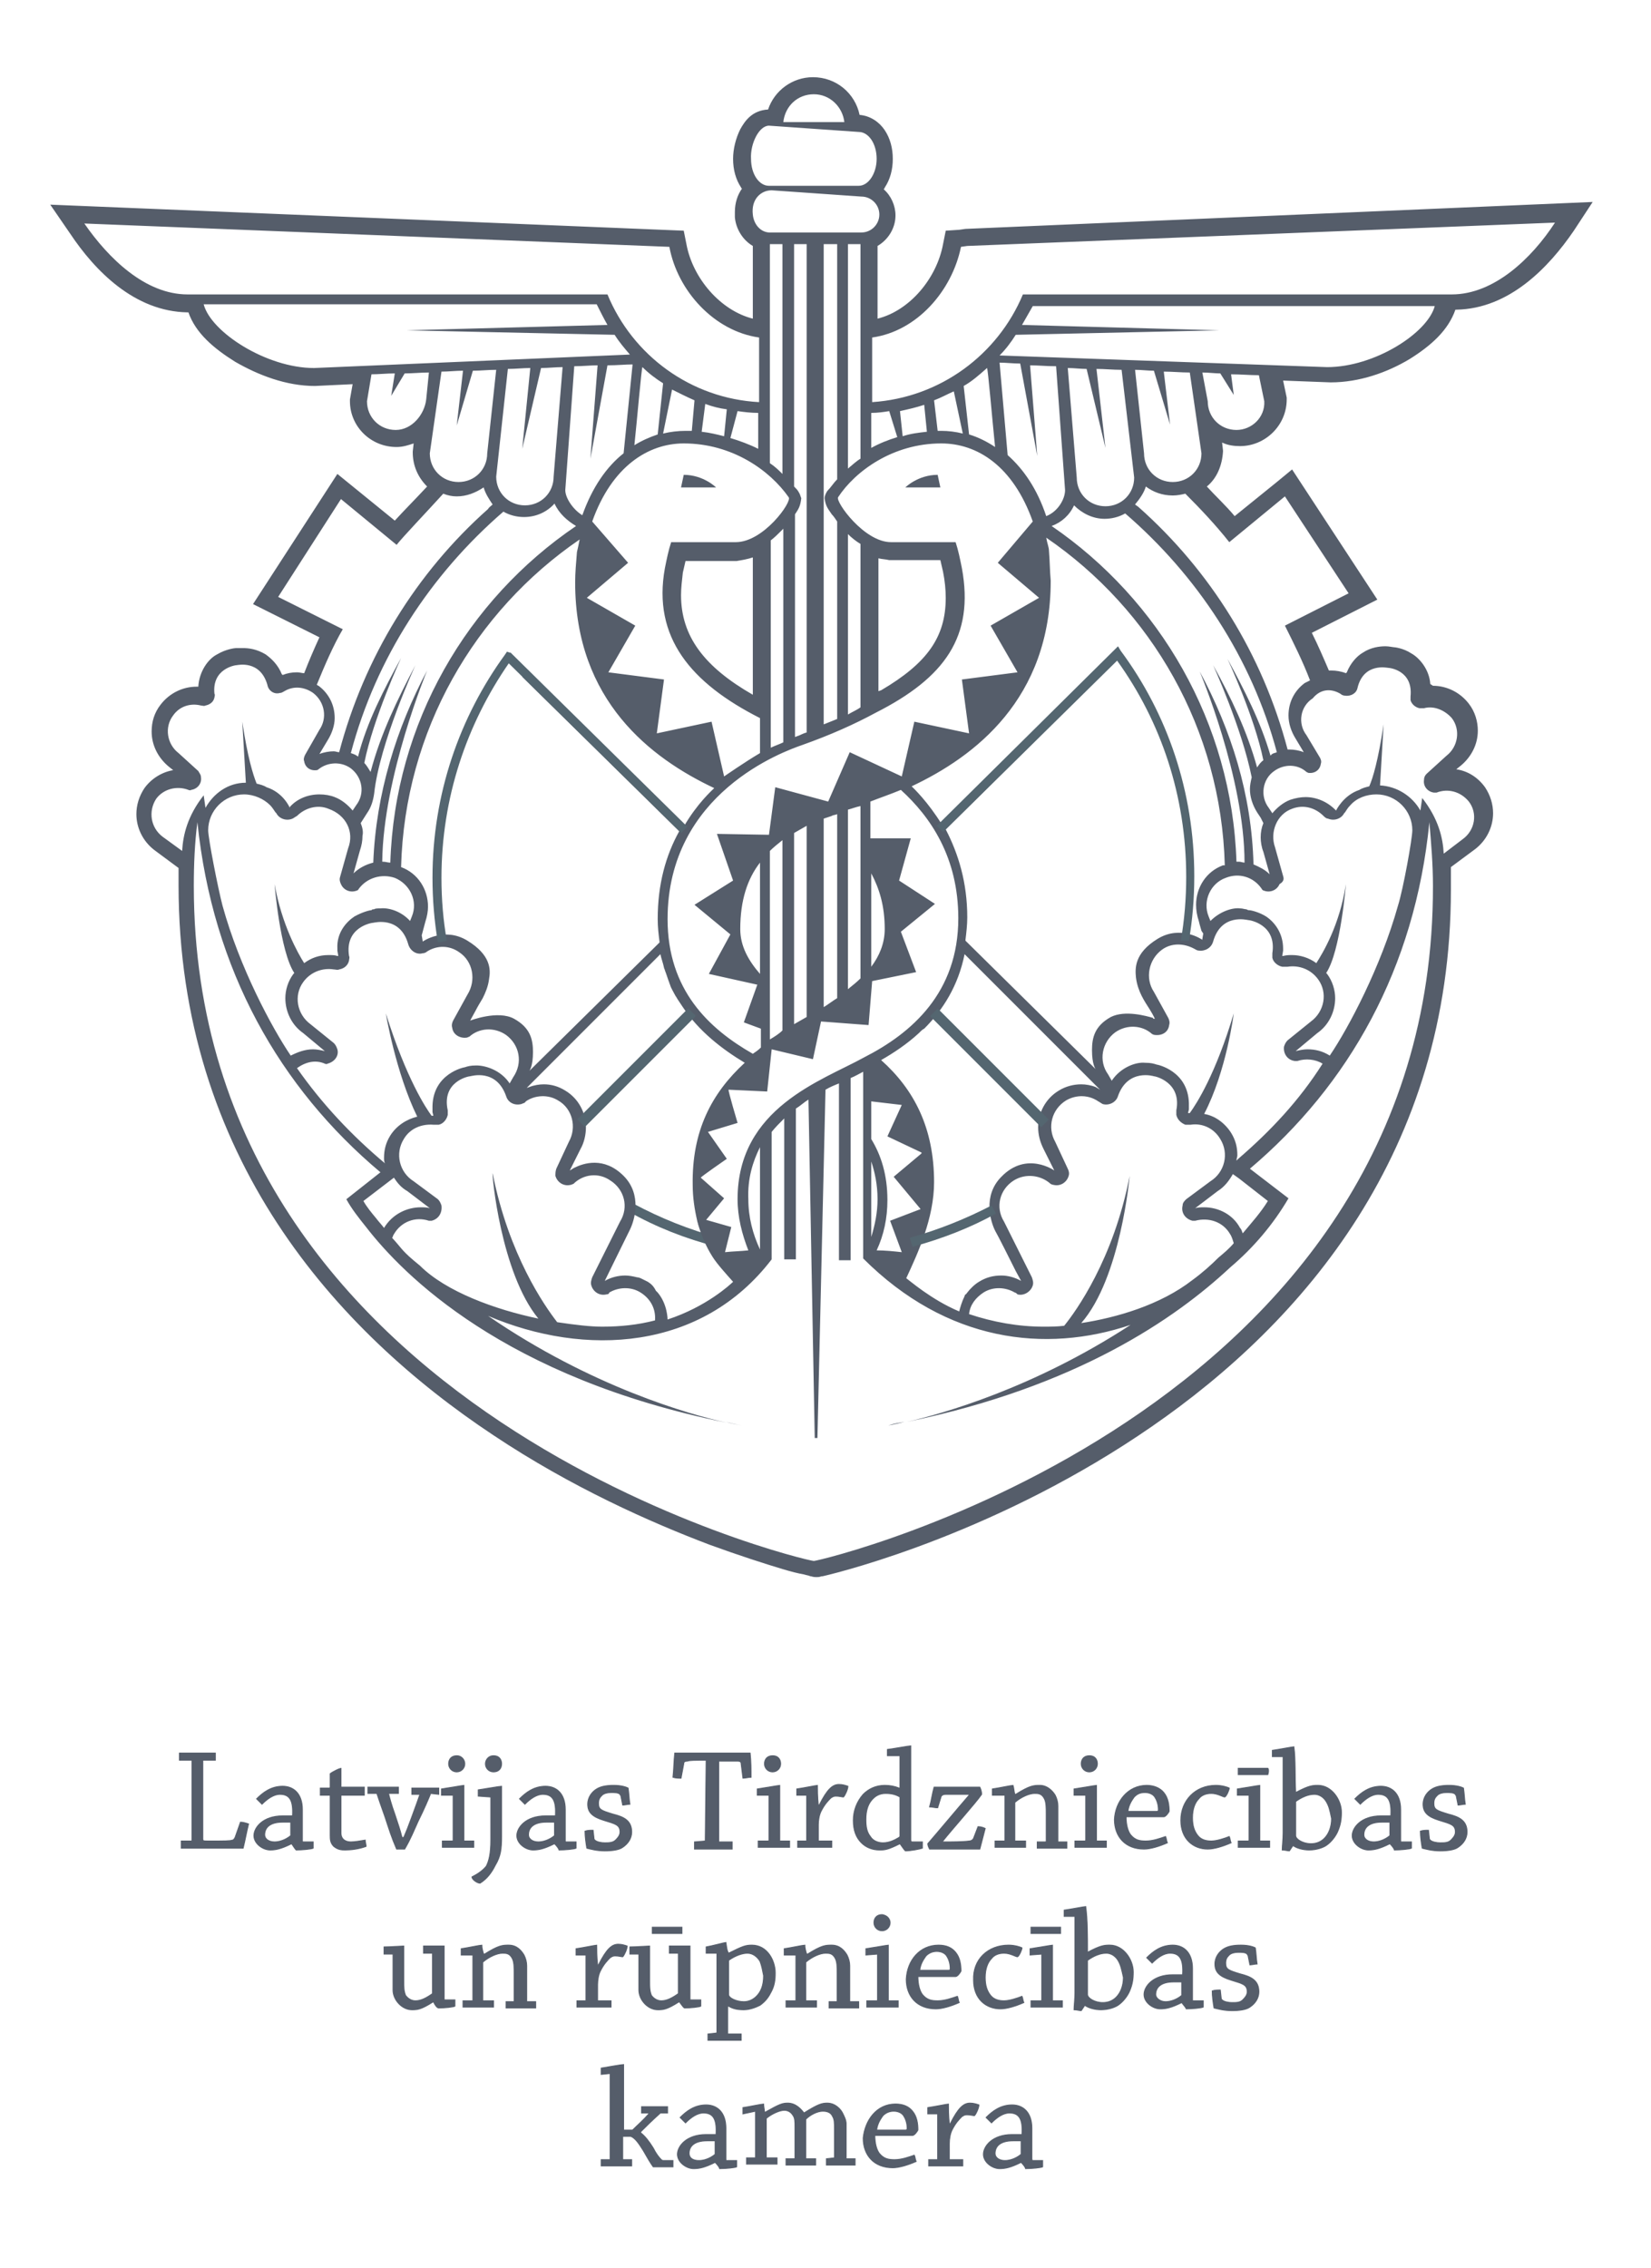 <?xml version="1.0" encoding="utf-8"?>
<!-- Generator: Adobe Illustrator 21.1.0, SVG Export Plug-In . SVG Version: 6.00 Build 0)  -->
<svg version="1.1" id="Layer_1" xmlns="http://www.w3.org/2000/svg" xmlns:xlink="http://www.w3.org/1999/xlink" x="0px" y="0px"
	 width="184px" height="252.7px" viewBox="0 0 184 252.7" style="enable-background:new 0 0 184 252.7;" xml:space="preserve">
<style type="text/css">
	.st0{fill:#555D6A;}
	.st1{fill:#546670;}
	.st2{fill:#555D6A;stroke:#555D6A;stroke-width:0.1;}
</style>
<g>
	<path class="st0" d="M76.2,52.9l-0.3,1.4h3.9C79.8,54.3,78.4,52.9,76.2,52.9"/>
	<path class="st0" d="M104.5,52.9c-2.2,0-3.6,1.4-3.6,1.4h3.9L104.5,52.9z"/>
	<path class="st1" d="M70.1,135l0.5-0.9c3,1.6,6.2,2.9,9.6,3.8l-0.3,1C76.4,138,73.1,136.7,70.1,135"/>
	<path class="st0" d="M107.6,25.5L107.6,25.5l-0.7,0.1l-1.5,0.1l-0.3,1.5c-0.7,3.8-3.7,7.4-7.3,8.3v-8.1c1.2-0.7,2-2,2-3.4
		c0-1.1-0.5-2.2-1.3-2.9c0-0.1,0.1-0.1,0.1-0.2c0.6-0.9,0.9-2,0.9-3.2c0-1.2-0.3-2.3-0.9-3.2c-0.6-0.9-1.6-1.6-2.8-1.7
		c-0.5-2.4-2.6-4.2-5.2-4.2c-2.3,0-4.3,1.5-5,3.6c-1.8,0.1-2.6,1.3-3.1,2.2c-0.5,1-0.8,2.2-0.8,3.3c0,1.2,0.3,2.3,0.9,3.2
		c0,0,0,0.1,0.1,0.1c-0.5,0.7-0.8,1.6-0.8,2.6c0,0.2,0,0.4,0,0.6c0.1,1.2,0.8,2.5,2,3.2v8.1c-3.6-0.9-6.7-4.5-7.4-8.3l-0.3-1.5
		L5.6,22.8L7.8,26c2.8,4.2,7.2,8.7,13.1,8.8h0.1c0.8,2.3,2.8,4,5.2,5.5c2.6,1.5,5.7,2.7,8.9,2.7h0l4.2-0.2L39,44.5v0.2
		c0,2.8,2.3,5.1,5.2,5.1c0.7,0,1.3-0.2,1.9-0.4l-0.1,0.9v0.1c0,1.5,0.6,2.8,1.6,3.8C46.3,55.6,45,56.9,44,58l-6.4-5.2l-9.4,14.5
		l7.4,3.7c-0.6,1.3-1.2,2.7-1.7,4c-0.2,0-0.5-0.1-0.8-0.1c-0.6,0-1.1,0.1-1.6,0.3l0,0l-0.1-0.1c-0.4-1-1.1-1.7-1.8-2.2
		c-1-0.6-1.9-0.7-2.5-0.7c-0.3,0-0.5,0-0.6,0c-0.1,0-0.2,0-0.2,0v0c-0.1,0-1.1,0.1-2.1,0.7c-1,0.5-2,1.9-2.1,3.6l0,0
		c-0.1,0-0.2,0-0.2,0c-1.5,0-3,0.7-4,2c-0.7,0.9-1,1.9-1,3c0,1.5,0.7,2.9,1.9,3.9l0.5,0.4c-1.2,0.2-2.4,0.9-3.2,2
		c-0.6,0.9-0.9,1.9-0.9,2.9c0,1.5,0.7,3,2,4l2.7,2c0,0.6,0,1.3,0,1.9c0,30.3,17.6,49.7,35.1,61.3c8.7,5.8,17.5,9.7,24.1,12.2
		c3.3,1.2,6.1,2.1,8.1,2.7c1,0.3,1.8,0.5,2.4,0.6c0.3,0.1,0.5,0.1,0.7,0.2c0.2,0,0.2,0.1,0.7,0.1c0.5,0,0.4-0.1,0.7-0.1
		c2.6-0.6,19.8-5,36.7-16.7c16.8-11.6,33.3-30.6,33.3-59.8c0-0.2,0-0.4,0-0.6c0-0.6,0-1.3,0-1.9l2.7-2c1.3-1,2-2.5,2-4
		c0-1-0.3-2-0.9-2.9c-0.8-1.1-1.9-1.8-3.2-2l0.5-0.4c1.2-1,1.9-2.4,1.9-3.9c0-1-0.3-2.1-1-3c-1-1.3-2.5-2-4-2c0,0,0,0,0,0v0
		l-0.3-0.2c-0.1-1.6-1.2-2.9-2.1-3.4c-0.9-0.6-1.9-0.7-2-0.7h0c0,0,0,0,0,0l0,0c-0.1,0-0.5-0.1-0.9-0.1c-0.6,0-1.6,0.1-2.5,0.7
		c-0.7,0.4-1.4,1.2-1.8,2.2l-0.1,0.1l0,0c-0.5-0.2-1.1-0.3-1.6-0.3c-0.1,0-0.2,0-0.3,0c-0.6-1.4-1.2-2.8-1.9-4.2l7.3-3.7l-9.5-14.5
		l-1.7,1.4l-4.7,3.8c-1-1.2-2.1-2.2-3.1-3.3c1.1-0.9,1.7-2.3,1.8-3.9v-0.1l-0.1-0.9c0.6,0.3,1.3,0.4,2,0.4c2.8,0,5.2-2.3,5.2-5.2
		v-0.2l-0.4-1.9l5.3,0.2c3.2,0,6.3-1.1,8.8-2.6c2.4-1.5,4.3-3.2,5.1-5.5h0.1c5.9-0.1,10.3-4.7,13.1-8.8l2.1-3.2L107.6,25.5z
		 M90.7,10.5c1.8,0,3.2,1.4,3.4,3.1h-6.8C87.5,11.8,88.9,10.5,90.7,10.5 M85.7,14l10,0.7c1.1,0,2,1.3,2,3c0,1.6-0.9,3-2,3h-10
		c-1.1,0-2-1.3-2-3C83.6,16,84.6,14,85.7,14 M83.9,23.9c-0.2-1.7,0.9-2.7,2.1-2.7l10,0.7c1.1,0,2,0.9,2,2c0,1.1-0.9,2-2,2h-10
		C84.8,26,84,25,83.9,23.9 M104.9,49.4c4,0,8,2.5,10.2,8.7l-3.9,4.6l4.6,3.9l-5.4,3.1l3,5.2l-6.2,0.8l0.8,6l-6.1-1.3l-1.4,6.1
		l-5.8-2.7l-2.4,5.5l-5.9-1.6L85.7,93l-5.8-0.1l1.8,5.2l-4.3,2.7l4,3.3l-2.4,4.4l5.4,1.2l-1.5,4.2l1.9,0.7v2.1
		c-0.3,0.3-0.6,0.5-0.9,0.7c-4.9-2.8-9.5-7.1-9.5-15c0-14.1,13-18.7,15-19.4c3.1-1.1,5.8-2.3,8.2-3.6l0,0c7.7-3.9,11-8.5,9.6-16.1
		c-0.2-1-0.4-2-0.7-2.9c-1.2,0-6,0-7.2,0c-3,0-6.2-4.5-5.9-5C95.3,52.5,99.5,49.4,104.9,49.4 M100.3,45.8c0.9-0.2,1.8-0.4,2.7-0.7
		l0.3,3c-0.9,0.1-1.8,0.2-2.7,0.5L100.3,45.8z M104.1,44.6c0.8-0.3,1.5-0.7,2.2-1l1,4.7c-0.8-0.2-1.6-0.3-2.4-0.3
		c-0.1,0-0.3,0-0.4,0L104.1,44.6z M107.4,43c0.9-0.5,1.7-1.2,2.6-2c0.1,0,0.6,5.9,0.9,8.8c-0.9-0.6-1.9-1.1-2.9-1.4L107.4,43z
		 M114.8,40.7c0.9,0,1.8,0.1,2.9,0.1l1,13.8c0,1-0.8,2.4-2.1,2.9c-1-3-2.5-5.2-4.3-6.8l-0.9-10.3c0.7,0,1.5,0.1,2.3,0.1l1.9,10.3
		L114.8,40.7z M122.2,41.1c0.9,0,1.8,0.1,2.8,0.1l1.4,12c0,1.8-1.4,3.2-3.2,3.2c-1.8,0-3.2-1.4-3.2-3.2l-1-12.2
		c0.7,0,1.4,0.1,2.1,0.1l2.1,8.8L122.2,41.1z M119.7,56.3c0.9,0.9,2.1,1.5,3.4,1.5c0.8,0,1.6-0.2,2.3-0.6c8,6.9,14.1,16.1,16.9,26.6
		c-0.2,0.1-0.4,0.1-0.5,0.2c0,0-0.1,0-0.1,0.1c0,0-0.1,0-0.1,0.1c-1.1-3.8-2.9-7.3-4.8-10.8c0,0,3,6.4,4,11.3
		c-0.3,0.2-0.5,0.5-0.7,0.8c-1.1-4-2.9-7.8-4.9-11.4c0,0,3.2,7,4.3,12.5c-0.1,0.4-0.2,0.9-0.2,1.3c0,0.9,0.3,1.8,0.8,2.6l0.4,0.6
		l0.3,0.6c-0.2,0.5-0.3,1-0.3,1.6c0,0.5,0.1,1.1,0.3,1.6l0.7,2.5c-0.5-0.5-1.1-0.8-1.8-1.1c-0.2-7.8-2.5-15-6-21.5
		c0,0,5,11.8,5,21.3c-0.2,0-0.4-0.1-0.6-0.1c-0.1,0-0.2,0-0.3,0c-0.5-15.5-8.6-29.2-20.6-37.4C118.3,58.2,119.2,57.4,119.7,56.3
		 M143,97.6l-0.9-3.2c-0.6-1.7,0.2-3.7,1.9-4.3c1.3-0.5,2.6-0.1,3.5,0.8c0.1,0.1,0.3,0.3,0.5,0.3c0.7,0.3,1.5,0,1.8-0.6
		c0,0,0.1-0.1,0.1-0.1c0.2-0.3,0.3-0.5,0.6-0.8c0,0,0,0,0,0c0.7-0.8,1.8-1.2,2.9-1.2c2.2,0,4,1.8,4,4c0,0.9-1,6.5-1.6,8.4
		c-1.9,6.8-5.5,13.6-7.6,16.7c-0.8-0.5-1.6-0.7-2.5-0.7c-0.4,0-0.9,0.1-1.3,0.2l2.4-2c1.3-0.9,2-2.4,2-3.9c0-0.9-0.3-1.9-0.9-2.7
		c0,0-0.1-0.1-0.1-0.1c1.6-2.4,2.2-9.9,2.2-9.9c-0.7,4.6-2.6,7.7-3.3,8.8c-0.8-0.6-1.8-0.9-2.7-0.9c-0.3,0-0.6,0-1,0.1
		c0,0-0.1,0-0.1,0c0,0,0,0,0,0l0.1-0.6l0,0v-0.2c0-1.8-1-3-1.9-3.6c-0.8-0.5-1.7-0.7-1.9-0.7c-0.1,0-0.1,0-0.3-0.1
		c-0.2,0-0.4-0.1-0.7-0.1c-0.8-0.1-2.2,0.3-3.3,1.4l-0.2-0.5c-0.7-1.7,0.2-3.7,1.9-4.3c1.5-0.6,3.1-0.1,4,1.2c0,0,0.1,0.2,0.2,0.2
		c0.7,0.3,1.5,0,1.8-0.7C143.1,98.2,143.1,97.9,143,97.6 M118.6,147.7c-0.8,0.1-1.6,0.1-2.3,0.1c-2.8,0-5.6-0.5-8.3-1.4
		c0.1-1,0.7-1.8,1.6-2.4c1.1-0.7,2.5-0.6,3.5,0c0.1,0,0.2,0.1,0.3,0.2c0.7,0.2,1.5-0.3,1.7-1c0.1-0.3,0-0.6-0.1-0.9l-3.1-6.2
		c-1-1.6-0.5-3.6,1.1-4.6c1.3-0.8,3-0.6,4.1,0.4c0,0,0.2,0.1,0.3,0.1c0.8,0.2,1.5-0.3,1.7-1c0.1-0.3,0-0.6-0.1-0.8l-1.4-3
		c-0.9-1.6-0.4-3.6,1.2-4.6c1.2-0.7,2.6-0.6,3.6,0.1c0.2,0.1,0.3,0.2,0.5,0.3c0.7,0.2,1.5-0.2,1.7-0.9h0c1.1-3.1,4-2.2,4-2.2
		c0.2,0,3.1,0.7,2.5,3.8l0,0c0,0.2,0,0.3,0,0.5c0.1,0.5,0.5,0.9,1,1.1c0.2,0,0.4,0,0.6,0c1.3-0.2,2.6,0.4,3.3,1.6
		c1,1.6,0.5,3.7-1.1,4.7l-2.7,2c-0.2,0.2-0.4,0.4-0.4,0.7c-0.2,0.8,0.3,1.5,1.1,1.7c0.1,0,0.3,0,0.3,0c1.5-0.4,3.1,0.1,3.9,1.5
		c0.2,0.3,0.3,0.7,0.4,1c-0.5,0.6-1.1,1.1-1.7,1.6c-0.8,0.8-1.8,1.7-2.9,2.5c-3.6,2.8-8.5,4.2-12.4,4.8c4.4-5,5.4-16.4,5.4-16.4
		C124.1,140.3,119.9,146.1,118.6,147.7 M100.5,139.5c-0.9-0.1-1.9-0.2-2.8-0.2c0.8-1.7,1.2-3.6,1.2-5.6c0-2.8-0.7-5-1.8-6.8v-4.2
		l3.4,0.4l-1.6,3.5l3.8,1.8c0,0,0,0.1,0,0.1l-3.1,2.6l3,3.6l-3.4,1.3L100.5,139.5z M82.2,133.6c0,2,0.5,3.9,1.2,5.7
		c-0.9,0.1-1.7,0.1-2.6,0.2l0.7-2.8l-2.8-0.8l2-2.4l-2.6-2.3c0-0.1,2.9-2.1,2.9-2.1l-2.1-3c0,0,3.3-1,3.3-1s-1.1-3.7-1-3.7l4.3,0.2
		c0,0,0.5-4.7,0.5-4.7l4.6,1.1l0.9-4.2l5.3,0.4l0.4-4.9l4.9-1l-1.7-4.5c0,0,3.8-3.1,3.8-3.1l-4-2.6l1.3-4.7l-4.5,0v-4.1
		c1-0.4,2.2-0.8,3.4-1.3c3.3,3,6.4,7.5,6.4,14.3c0,8.3-5.2,12.8-10.5,15.5C91.6,120.4,82.2,123.4,82.2,133.6 M84.7,127.8v11.4h0
		c-0.8-1.7-1.3-3.6-1.3-5.6C83.3,131.3,83.9,129.4,84.7,127.8 M60,146.9c-4.8-1-10.3-3-13.2-5.9c-2.1-1.7-1.9-1.8-3.1-3.1
		c0.1-0.1,0.1-0.3,0.2-0.4c0.8-1.4,2.4-2,3.9-1.5c0,0,0.2,0,0.3,0c0.8-0.2,1.2-0.9,1.1-1.7c-0.1-0.3-0.2-0.5-0.4-0.7l-2.7-2
		c-1.6-1-2.1-3.1-1.1-4.7c0.7-1.2,2-1.7,3.3-1.6c0.2,0,0.4,0,0.6,0c0.5-0.1,0.9-0.6,1-1.1c0-0.2,0-0.3,0-0.5l0,0
		c-0.7-3.2,2.3-3.8,2.5-3.8c0.1,0,2.9-0.9,4,2.2h0c0.2,0.7,0.9,1.1,1.7,0.9c0.2-0.1,0.4-0.1,0.5-0.3c1-0.7,2.5-0.8,3.6-0.1
		c1.6,0.9,2.1,3,1.2,4.6l-1.4,3c-0.1,0.3-0.1,0.5-0.1,0.8c0.2,0.7,0.9,1.2,1.7,1c0.1,0,0.2-0.1,0.3-0.1c1.1-1.1,2.8-1.3,4.1-0.4
		c1.6,1,2.1,3,1.1,4.6l-3.1,6.2c-0.1,0.3-0.2,0.6-0.1,0.9c0.2,0.7,0.9,1.2,1.7,1c0.2,0,0.3-0.1,0.3-0.2c1-0.6,2.4-0.7,3.5,0
		c1.1,0.7,1.7,1.8,1.6,3.1c-1.9,0.5-3.9,0.7-5.9,0.7c-1.3,0-3-0.2-5-0.5c-1.4-1.8-5.4-7.5-7.2-16.6C54.8,130.7,55.8,141.8,60,146.9
		 M38.8,94.5l-0.9,3.2c-0.1,0.3,0,0.6,0.1,0.8c0.3,0.7,1.1,1,1.8,0.7c0.1,0,0.2-0.2,0.2-0.2c0.9-1.2,2.5-1.7,4-1.2
		c1.7,0.7,2.6,2.6,1.9,4.3l-0.2,0.5c-1-1.1-2.4-1.5-3.3-1.4c-0.3,0-0.6,0-0.7,0.1c-0.2,0-0.2,0-0.3,0.1c-0.2,0-1,0.2-1.9,0.7
		c-0.9,0.6-2,1.8-1.9,3.6v0.2l0,0l0.1,0.6c0,0,0,0,0,0c0,0,0,0-0.1,0c-0.3-0.1-0.6-0.1-1-0.1c-1,0-1.9,0.3-2.7,0.9
		c-0.7-1.1-2.5-4.3-3.3-8.8c0,0,0.6,7.5,2.2,9.9c0,0-0.1,0.1-0.1,0.1c-0.6,0.8-0.9,1.8-0.9,2.7c0,1.5,0.7,3,2,3.9l2.4,2
		c-0.4-0.1-0.9-0.2-1.3-0.2c-0.9,0-1.7,0.3-2.5,0.7c-2.1-3.1-5.7-9.8-7.6-16.7c-0.5-1.9-1.6-7.5-1.6-8.4c0-2.2,1.8-4,4-4
		c1.1,0,2.2,0.5,2.9,1.2c0,0,0,0,0,0c0.2,0.2,0.4,0.5,0.6,0.8c0,0,0.1,0.1,0.1,0.1h0c0.3,0.6,1.1,0.9,1.8,0.6
		c0.2-0.1,0.3-0.2,0.5-0.3c0.9-0.9,2.3-1.3,3.5-0.8C38.6,90.8,39.5,92.7,38.8,94.5 M39.1,98.3L39.1,98.3l-0.1,0L39.1,98.3z
		 M40.2,91.7l0.7-1.1c0.5-0.7,0.7-1.5,0.8-2.2l0,0c0.6-5.6,4.6-14.3,4.6-14.3c-2,3.8-3.9,7.7-5,11.9c-0.2-0.3-0.4-0.7-0.7-1
		c1-5,4.1-11.7,4.1-11.7c-1.9,3.5-3.8,7.1-4.8,11c-0.2-0.2-0.5-0.3-0.8-0.4c2.8-10.6,8.9-19.9,17-26.9c0.7,0.4,1.5,0.6,2.3,0.6
		c1.4,0,2.6-0.6,3.4-1.5c0.5,1.1,1.4,1.9,2.4,2.5c-12.1,8.2-20.2,21.9-20.7,37.5c-0.3,0-0.5-0.1-0.8-0.1c0,0-0.1,0-0.1,0
		c0.1-9.5,5-21.3,5-21.3c-3.4,6.4-5.7,13.7-6,21.4c-0.8,0.2-1.6,0.6-2.2,1.2l0.7-2.5c0.2-0.6,0.3-1.1,0.3-1.7
		C40.5,92.7,40.4,92.2,40.2,91.7 M52.7,41.3c0.9,0,1.7-0.1,2.6-0.1l-1,9.3c0,1.8-1.4,3.2-3.2,3.2c-1.8,0-3.2-1.4-3.2-3.2l1.3-9.1
		c0.8,0,1.6-0.1,2.4-0.1l-0.7,6.1L52.7,41.3z M56.6,41.1c0.9,0,1.7-0.1,2.5-0.1L58.2,50l2.1-9c0.8,0,1.6-0.1,2.4-0.1l-1,12.2
		c0,1.8-1.4,3.2-3.2,3.2c-1.8,0-3.2-1.4-3.2-3.2L56.6,41.1z M67.7,40.7c1.1,0,2-0.1,2.8-0.1l-1,9.9c-1.9,1.5-3.5,3.8-4.6,6.9
		c-1-0.6-1.9-1.9-1.9-2.8l1-13.8c0.9,0,1.8-0.1,2.6-0.1l-0.8,10.4L67.7,40.7z M73.3,48.4c-0.9,0.3-1.8,0.7-2.6,1.2
		c0.3-2.8,0.8-8.7,0.9-8.7c0.7,0.7,1.5,1.3,2.3,1.8L73.3,48.4z M74.9,43.4c0.8,0.4,1.6,0.8,2.5,1.2L77.1,48c-0.2,0-0.5,0-0.7,0
		c-0.8,0-1.7,0.1-2.5,0.3L74.9,43.4z M76.2,49.4c5.4,0,9.6,3,11.7,6c0.4,0.5-2.8,5-5.9,5h-7.2c-0.3,0.9-0.5,1.9-0.7,2.9
		C72.7,71,77,76.1,84.7,80v3.9c-1.7,1-4,2.6-4,2.6l-1.4-6.1l-6.1,1.3l0.8-6l-6.2-0.8l3-5.2l-5.4-3.1l4.6-3.9l-4-4.6
		C68.2,51.9,72.3,49.4,76.2,49.4 M78.2,48.1l0.4-3.1c0.8,0.3,1.6,0.5,2.4,0.6l-0.3,3C79.9,48.4,79.1,48.2,78.2,48.1 M81.4,48.8
		l0.8-3c0.7,0.1,1.5,0.2,2.3,0.2h0v4C83.5,49.5,82.4,49.1,81.4,48.8 M85.8,51.6v-14v0V27.2h1.4v25.6C86.8,52.4,86.4,52,85.8,51.6
		 M87.3,58.9v23.8c-0.4,0.2-1,0.4-1.4,0.6v-4l0-0.1v-19c0.4-0.3,0.8-0.7,1.1-1C87.1,59.1,87.2,59,87.3,58.9 M83.9,62.1v15.3
		c-5.4-3.1-8-6.5-8-11.1c0-0.8,0.1-1.6,0.2-2.5c0.1-0.4,0.2-0.9,0.3-1.3h5.7C82.7,62.4,83.3,62.3,83.9,62.1 M75.7,92.6
		c-1.5,2.7-2.4,5.9-2.4,9.8c0,0.9,0.1,1.7,0.2,2.5l0,0.1L59,119.3c0,0,0.4-0.5,0.4-2.1c0-1.4-0.3-2.7-2.1-3.7
		c-1.8-1-4.9,0.2-4.9,0.2s0.1-0.2,0.6-1.1c0.2-0.4,0.5-0.9,0.8-1.4c0,0,0,0,0,0c0,0,0,0,0,0c0.3-0.6,0.6-1.3,0.7-2.1
		c0.2-1.1,0.2-2.7-2.4-4.3c-2.6-1.6-5,0.1-5,0.1l0-0.1l-0.1-0.6l0.4-1.5c0.2-0.6,0.3-1.2,0.3-1.7c0-1.9-1.1-3.7-3-4.4
		c0.4-15.2,8.2-28.5,19.9-36.5c-0.1,0.5-0.2,1-0.3,1.4c-0.1,1.2-0.2,2.3-0.2,3.4c0,13.2,8.5,19.6,15.5,22.9
		c-0.2,0.2-1.9,1.7-3.4,4.3L58.8,74.6c-0.2,0.3-0.4,0.5-0.6,0.8L75.7,92.6z M36.2,118.5c0,0,0.2,0.1,0.3,0c0.8-0.2,1.3-0.9,1.1-1.6
		c-0.1-0.3-0.2-0.5-0.4-0.7l-2.6-2.1c-1.5-1.1-1.9-3.2-0.8-4.7c0.8-1.1,2.1-1.6,3.4-1.4c0.2,0,0.4,0.1,0.6,0c0.6-0.1,1-0.5,1.1-1
		c0-0.2,0.1-0.3,0-0.5l0,0c-0.5-3.2,2.5-3.7,2.7-3.7c0.1,0,3-0.8,3.9,2.4h0c0.2,0.7,0.9,1.2,1.6,1c0.2,0,0.4-0.1,0.5-0.2
		c1.1-0.7,2.5-0.7,3.6,0.1c1.5,1,1.9,3.1,0.9,4.7l-1.6,2.9c-0.1,0.2-0.2,0.5-0.1,0.8c0.1,0.8,0.9,1.2,1.6,1.1c0.1,0,0.2-0.1,0.3-0.1
		c1.1-1,2.8-1.1,4.1-0.2c1.5,1.1,1.9,3.1,0.8,4.7l-0.4,0.7c-1-1.5-2.7-2-3.7-2c-0.7,0-1,0.1-1.3,0.2v0c-0.1,0-3.5,0.7-3.6,4.3
		c0,0.2,0,0.4,0,0.7l0,0l0.1,0.4c0,0,0,0,0,0h0c0,0,0,0-0.1,0c0,0-0.1,0-0.1,0c-0.6-0.8-2.8-4.1-5.1-11.4c0,0,1.1,6.6,3.5,11.5
		c-1.2,0.3-2.3,1-3,2.1c-0.5,0.8-0.7,1.6-0.7,2.5c0,0.2,0,0.4,0.1,0.6c-3.7-3.1-7-6.6-9.8-10.6C34.2,118.2,35.3,118.1,36.2,118.5
		 M43.9,131.2c0.4,0.6,0.8,1.1,1.5,1.5l2.5,1.9c-0.3-0.1-0.7-0.1-1-0.1c-1.6,0-3.2,0.8-4.1,2.3c-0.3-0.4-0.6-0.7-0.9-1.1
		c-0.5-0.6-1-1.2-1.4-1.9L43.9,131.2z M72.2,142.8L72.2,142.8c-0.2-0.1-0.4-0.2-0.6-0.3c0,0,0,0,0,0c-0.2-0.1-0.4-0.2-0.6-0.2
		c0,0,0,0,0,0c-0.4-0.1-0.9-0.2-1.3-0.2c-0.8,0-1.6,0.2-2.3,0.6c0,0,2.3-4.7,2.8-5.7c0.5-1,1.4-3.9-0.7-6c-2.2-2.2-4.5-1.4-5.5-0.9
		c-0.2,0.1-0.3,0.2-0.5,0.3l1.2-2.4c0.4-0.7,0.6-1.6,0.6-2.4c0-1.6-0.8-3.2-2.3-4.1c-0.8-0.5-1.6-0.7-2.4-0.7
		c-0.5,0-1.1,0.1-1.6,0.3l-0.3,0.1l14.9-14.9c0,0,0,0,0,0l0,0l0,0c0.1,0.5,0.3,1,0.4,1.5c0,0.1,0.1,0.2,0.1,0.3
		c0.2,0.5,0.3,0.9,0.5,1.4c0,0.1,0.1,0.2,0.1,0.3c0.1,0.3,0.3,0.6,0.5,1c0.1,0.2,0.2,0.3,0.3,0.5c0.2,0.3,0.4,0.6,0.6,0.9
		c1.8,2.7,4.4,4.7,6.9,6.2c-3.7,3.4-5.9,7.6-5.8,13.6c0,1.4,0.2,2.7,0.5,4c0,0.1,0.1,0.3,0.1,0.4c0.4,1.3,0.9,2.5,1.6,3.6
		c0.5,0.8,1.5,1.9,2.3,2.8c-0.3,0.3-3,2.8-7.3,4.2c0,0,0-1.7-1.1-3c0,0-0.1-0.1-0.1-0.1c0,0-0.1-0.1-0.1-0.1
		C72.8,143.2,72.5,143,72.2,142.8 M84.7,108.5c-1.3-1.5-2.2-3.1-2.2-5c0-3.2,0.8-5.6,2.2-7.4V108.5z M85.8,115.8v-21
		c0.4-0.4,0.9-0.8,1.4-1.2v21.2C86.8,115.2,86.3,115.5,85.8,115.8 M88.5,114.1V92.8c0.5-0.3,0.9-0.5,1.4-0.8v21.3l0,0
		C89.4,113.6,89,113.8,88.5,114.1 M91.8,112.2v-21c0.3-0.1,0.6-0.2,0.9-0.3c0.1-0.1,0.4-0.1,0.6-0.2v20.5
		C92.8,111.5,92.3,111.9,91.8,112.2 M95.9,95.6V109c-0.4,0.4-0.9,0.8-1.4,1.2v-20c0.4-0.1,0.9-0.3,1.4-0.4L95.9,95.6L95.9,95.6z
		 M97.1,107.7V97.3c0.9,1.7,1.5,3.6,1.5,6.2C98.6,105.1,98,106.5,97.1,107.7 M116.9,61.3c0-0.3-0.2-0.8-0.3-1.4
		c11.7,8,19.5,21.3,19.9,36.5c-0.1,0-0.1,0-0.2,0c-1.9,0.7-3,2.5-3,4.4c0,0.6,0.1,1.2,0.3,1.8l0.1,0.4l0.2,0.7l0.2,0.3l-0.1,0.6
		l0,0.1c0,0-2.4-1.7-5-0.1c-2.6,1.6-2.5,3.3-2.4,4.3c0.2,1.6,1,2.7,1.5,3.5c0.5,0.8,0.6,1.1,0.6,1.1s0,0-0.1,0l0,0
		c0,0-0.1,0-0.1-0.1c-0.7-0.2-3.1-0.9-4.7-0.1c-1.8,1-2.1,2.3-2.1,3.7c0,1.6,0.4,2.1,0.4,2.1l-14.5-14.3l0-0.1
		c0.1-0.8,0.2-1.7,0.2-2.5c0-3.9-1-7.1-2.4-9.8l17.5-17.3c-0.2-0.2-0.3-0.5-0.5-0.7L105,91.9c-1.6-2.6-3.2-4.1-3.4-4.3
		c7-3.3,15.5-9.7,15.5-22.9C117,63.6,117,62.5,116.9,61.3 M97.1,129.4c0.4,1.2,0.7,2.6,0.7,4.2c0,1.5-0.3,2.9-0.7,4.2V129.4z
		 M104.1,131.7c0-6-2.2-10.3-5.9-13.6c1.4-0.8,2.9-1.8,4.2-3c0.1-0.1,0.2-0.2,0.2-0.2c0.1-0.1,0.2-0.2,0.4-0.3
		c2.1-2.1,3.8-4.8,4.5-8.3l15.1,15.1l-0.5-0.3c-0.5-0.2-1.1-0.3-1.6-0.3c-0.8,0-1.7,0.2-2.5,0.7c-1.5,0.9-2.3,2.5-2.3,4.1
		c0,0.8,0.2,1.6,0.6,2.4l1.2,2.4c0,0,0,0,0,0l0,0c0,0-3.1-2.2-5.9,0.7c-2.1,2.1-1.2,5-0.7,6c0.4,0.7,1.6,3.1,2.3,4.5l0.6,1.1
		c0,0,0,0,0,0c0,0,0,0,0,0s0,0,0,0c-0.7-0.4-1.5-0.6-2.2-0.6c-0.9,0-1.7,0.2-2.5,0.7c-0.5,0.3-1,0.8-1.3,1.2
		c-0.1,0.1-0.1,0.2-0.2,0.2c0,0-0.1,0.1-0.1,0.2c-0.3,0.6-0.5,1.3-0.6,1.7l0,0c-3.1-1.3-5.6-3.5-5.9-3.7
		C102.3,139.6,104.1,135.7,104.1,131.7 M134.2,134.5c-0.3,0-0.7,0-1,0.1l2.5-1.9c0.8-0.5,1.3-1.2,1.7-1.9l0.7,0.5l3.2,2.5
		c-0.8,1.3-1.8,2.4-2.8,3.6c-0.1-0.2-0.1-0.4-0.3-0.6C137.4,135.3,135.8,134.5,134.2,134.5 M138,129.1l-0.2,0.2
		c0-0.2,0.1-0.4,0.1-0.6c0-0.9-0.2-1.7-0.7-2.5c-0.7-1.1-1.8-1.9-3-2.1c2.5-4.8,3.3-11.2,3.3-11.2c-2,6.7-4.1,10-4.9,11.1
		c0,0-0.1,0-0.1,0c0,0-0.1,0-0.1,0h0c0,0,0,0,0,0l0.1-0.4l0,0c0-0.2,0-0.5,0-0.7c-0.1-3.6-3.5-4.3-3.6-4.3v0
		c-0.3-0.1-0.6-0.2-1.3-0.2c-1-0.1-2.7,0.5-3.7,2l-0.4-0.7c-1.1-1.5-0.7-3.6,0.8-4.7c1.3-0.9,3-0.8,4.1,0.2c0,0,0.2,0.1,0.3,0.1
		c0.8,0.1,1.5-0.3,1.6-1.1c0.1-0.3,0-0.6-0.1-0.8l-1.6-2.9c-1-1.5-0.6-3.6,0.9-4.7c1.1-0.8,2.5-0.7,3.6-0.1c0.2,0.1,0.3,0.2,0.5,0.2
		c0.7,0.1,1.4-0.3,1.6-1h0c0.9-3.2,3.8-2.4,3.9-2.4c0.2,0,3.2,0.5,2.7,3.7l0,0c0,0.2,0,0.3,0,0.5c0.1,0.5,0.6,0.9,1.1,1
		c0.2,0,0.4,0,0.6,0c1.3-0.2,2.6,0.3,3.4,1.4c1.1,1.5,0.7,3.6-0.8,4.7l-2.6,2.1c-0.2,0.2-0.3,0.4-0.4,0.7c-0.1,0.8,0.4,1.5,1.2,1.6
		c0.1,0,0.3,0,0.3,0c0.9-0.3,2-0.2,2.8,0.3C144.8,122.6,141.6,126,138,129.1 M89,54.8c-0.1-0.2-0.3-0.4-0.5-0.6v-27h1.4v54.4
		c-0.4,0.1-0.7,0.3-1,0.4c-0.1,0-0.2,0.1-0.3,0.1V57.3c0.4-0.6,0.6-0.9,0.7-1.8C89.2,55.3,89.2,55.1,89,54.8 M92.7,57.3
		c0.2,0.2,0.4,0.5,0.6,0.8v22c-0.5,0.2-1,0.4-1.5,0.6V27.2h1.5v26.2c-0.4,0.4-0.7,0.9-1.1,1.3c-0.2,0.3-0.3,0.6-0.3,0.8
		C92,56.4,92.3,56.7,92.7,57.3 M94.5,79.6V59.5c0.4,0.4,0.9,0.8,1.4,1.1v18.2c0,0,0,0,0,0C95.5,79.1,95,79.3,94.5,79.6
		C94.5,79.6,94.5,79.6,94.5,79.6 M97.9,77V62.2c0.4,0.1,0.8,0.1,1.2,0.2c0.9,0,3.8,0,5.7,0c0.1,0.4,0.2,0.9,0.3,1.3
		c0.2,1,0.3,2,0.3,2.9c0,4.4-2.1,7.3-7.2,10.3L97.9,77z M94.5,52.2v-25h1.4v23.9C95.4,51.4,95,51.8,94.5,52.2 M97.1,49.9V46h0
		c0.7,0,1.4-0.1,2-0.2l0.9,2.9C99,49,98,49.4,97.1,49.9 M20.9,32.8c-4.7,0-8.8-4-11.5-7.9l65.2,2.6c0.9,4.9,5,9.4,10,10.1v7.2
		c-7.6-0.4-14.1-5.2-16.9-12H20.9z M35,41c-5.3,0-11.5-4-12.3-7.1h43.8c0.4,0.8,0.8,1.6,1.2,2.3l-22.4,0.6l23.2,0.5
		c0.5,0.8,1.1,1.5,1.7,2.2L35,41z M47.5,44.5c-0.2,1.7-1.6,3.4-3.4,3.4c-1.8,0-3.2-1.4-3.2-3.2l0.5-3c0.8,0,1.7-0.1,2.6-0.1
		l-0.4,2.5l1.5-2.5c0.9,0,1.8-0.1,2.7-0.1L47.5,44.5z M38.2,70.1L31,66.5L38,55.6l6.2,5.1c0.8-1,3.2-3.5,5.2-5.7
		c0.5,0.2,1,0.3,1.5,0.3c1.1,0,2.1-0.4,3-1c0.2,0.7,0.6,1.3,1,1.9c-0.2,0.2-0.4,0.3-0.5,0.5c-8,7.1-13.8,16.5-16.6,27.1
		c-0.2,0-0.4-0.1-0.6-0.1c-0.5,0-1.1,0.1-1.6,0.3l0.9-1.5c0.5-0.8,0.8-1.7,0.8-2.5c0-1.4-0.6-2.7-1.8-3.6c-0.1,0-0.1-0.1-0.2-0.1
		C36.2,74.1,37.1,72,38.2,70.1 M18.1,93.2c-1.3-1-1.6-2.8-0.7-4.2c0.8-1.1,2.3-1.5,3.6-1c0,0,0.2,0.1,0.3,0c0.7-0.1,1.2-0.7,1.1-1.4
		c0-0.3-0.2-0.5-0.3-0.7l-2.2-2c-1.3-1-1.6-2.9-0.6-4.2c0.7-1,1.9-1.4,3.1-1.1c0.2,0,0.3,0.1,0.5,0c0.5-0.1,0.9-0.4,1-0.9
		c0-0.1,0.1-0.3,0-0.4l0,0c-0.3-2.8,2.3-3.2,2.5-3.2c0.1,0,2.6-0.6,3.4,2.2l0,0c0.1,0.6,0.7,1.1,1.4,0.9c0.2,0,0.3-0.1,0.5-0.2
		c1-0.6,2.2-0.5,3.2,0.2c1.3,1,1.6,2.8,0.7,4.1L34,84.1c-0.1,0.2-0.2,0.5-0.1,0.7c0.1,0.7,0.7,1.1,1.4,1c0.1,0,0.2-0.1,0.2-0.1
		c1-0.8,2.5-0.9,3.6-0.1c1.3,1,1.6,2.8,0.6,4.1l-0.4,0.6c-0.5-0.6-1.2-1.2-2-1.5c-0.5-0.2-1.1-0.3-1.7-0.3c-1.3,0-2.5,0.5-3.3,1.4
		C32.3,90,32.3,90,32.3,90l0,0c0,0,0,0,0,0c0,0-0.7-1.7-2.6-2.3c-0.3-0.2-0.7-0.3-1.1-0.4c-0.4-1-1-2.9-1.6-6.9l0.4,6.8
		c-2,0-3.6,1.2-4.5,2.8l-0.2-1.4c-1.8,2.3-2.3,4.4-2.4,6.2L18.1,93.2z M90.7,173.9c-0.9,0-69.1-16.2-69.1-75.2
		c0-2.4,0.1-4.8,0.4-7.1c1.7,16.5,9.2,29.6,20.4,39l-3.8,3c0.6,1.1,1.4,2.1,2.2,3.1c4.1,5.3,15.4,16.8,40.2,21.8
		c-4.1-0.9-15.1-4-26.6-11.9c10.8,4.6,23.8,3.9,31.6-6.3v-14.2c0.4-0.5,0.9-1,1.4-1.5v15.7h1.3v-16.8c0.5-0.3,0.9-0.7,1.4-1
		l0.7,37.7h0.3l0.9-38.8c0.5-0.3,1-0.5,1.5-0.7v19.7h1.3v-20.3c0.5-0.2,1-0.5,1.4-0.7v7.6l0,0v13.1c0,0,0,0,0,0.1
		c9.3,9.3,20.3,10.6,29.8,7.4c-10.9,7.1-21,9.9-24.9,10.8c18.9-3.9,29.9-11.5,36-17.2c2.6-2.2,4.8-4.8,6.5-7.7l-4.3-3.3
		c11-9.3,18.4-22.3,20-38.6c0.2,2.3,0.4,4.7,0.4,7.1C159.8,157.7,91.5,173.9,90.7,173.9 M149.4,77.3c0.1,0.1,0.3,0.2,0.5,0.2
		c0.7,0.1,1.3-0.3,1.4-0.9l0,0c0.7-2.8,3.3-2.2,3.4-2.2c0.2,0,2.8,0.3,2.5,3.2l0,0c0,0.1,0,0.3,0,0.4c0.1,0.4,0.5,0.8,1,0.9
		c0.2,0,0.4,0,0.5,0c1.1-0.3,2.3,0.2,3.1,1.1c1,1.3,0.7,3.2-0.6,4.2l-2.2,2c-0.2,0.2-0.3,0.4-0.3,0.7c-0.1,0.7,0.4,1.3,1.1,1.4
		c0.1,0,0.2,0,0.3,0c1.3-0.5,2.7-0.1,3.6,1c1,1.3,0.7,3.2-0.7,4.2l-2.1,1.6c-0.1-1.8-0.6-3.9-2.4-6.2l-0.2,1.4
		c-0.9-1.6-2.6-2.7-4.5-2.8l0.4-6.8c-0.6,4-1.2,6-1.6,6.9c-0.4,0.1-0.8,0.2-1.1,0.4c-1.8,0.6-2.6,2.3-2.6,2.3c0,0,0,0,0,0l0,0
		c0,0,0,0-0.1-0.1c-0.9-0.9-2.1-1.4-3.3-1.4c-0.5,0-1.1,0.1-1.7,0.3c-0.8,0.3-1.5,0.9-2,1.5l-0.4-0.6c-1-1.3-0.7-3.2,0.6-4.1
		c1.1-0.8,2.6-0.8,3.6,0.1c0,0,0.2,0.1,0.2,0.1c0.7,0.1,1.3-0.3,1.4-1c0.1-0.3,0-0.5-0.1-0.7l-1.5-2.5c-1-1.3-0.7-3.2,0.7-4.1
		C147.2,76.7,148.4,76.7,149.4,77.3 M137,60.4l6.2-5.1l7.1,10.8l-7.1,3.6c1,2,2,4,2.8,6.1c-0.2,0.1-0.4,0.2-0.6,0.3
		c-1.2,0.9-1.8,2.2-1.8,3.6c0,0.9,0.3,1.8,0.8,2.6l0.9,1.5c-0.5-0.2-1.1-0.3-1.6-0.3c-0.1,0-0.1,0-0.2,0c-2.8-10.6-8.6-19.9-16.6-27
		c-0.1-0.1-0.3-0.2-0.4-0.3c0.5-0.6,1-1.3,1.2-2c0.8,0.6,1.8,1,3,1c0.5,0,1-0.1,1.4-0.2C133.8,56.7,135.5,58.5,137,60.4 M129.7,41.4
		c1,0,1.9,0.1,2.9,0.1l1.3,9c0,1.8-1.4,3.2-3.2,3.2c-1.8,0-3.2-1.4-3.2-3.2l-1-9.3c0.7,0,1.4,0.1,2.1,0.1l1.8,6L129.7,41.4z
		 M137.8,47.9c-1.8,0-3.2-1.4-3.2-3.2l-0.6-3.2c0.7,0,1.4,0.1,2,0.1l1.5,2.4l-0.3-2.3c1.1,0,2.1,0.1,3.1,0.1l0.6,2.9
		C141,46.5,139.5,47.9,137.8,47.9 M147.9,40.9l-36.5-1.3c0.7-0.7,1.3-1.5,1.8-2.3l22.7-0.5l-22-0.6c0.4-0.7,0.8-1.4,1.2-2.1h44.8
		C159.1,37.1,153.2,40.9,147.9,40.9 M161.8,32.8h-47.8c-2.8,6.7-9.2,11.5-16.8,12v-7.2c5-0.7,8.9-5.2,9.9-10.1l0.7-0.1l65.5-2.6
		C170.7,28.8,166.5,32.8,161.8,32.8 M100.8,158.4c-0.6,0.1-1.2,0.2-1.8,0.4C99,158.8,99.7,158.7,100.8,158.4 M80.9,158.4
		c1.1,0.3,1.8,0.4,1.8,0.4C82.1,158.7,81.5,158.6,80.9,158.4"/>
	<path class="st1" d="M101.4,137.9c3.2-0.9,6.2-2.1,9.1-3.6l0.5,0.9c-2.9,1.6-6,2.8-9.3,3.7L101.4,137.9z"/>
	<path class="st1" d="M131.6,104.8c0.4-2.3,0.6-4.7,0.6-7.1c0-9-2.8-17.3-7.7-24.1l-19.4,19.1l-0.7-0.7l20.2-20l0.3,0.5
		c5.2,7,8.2,15.7,8.2,25.1c0,2.5-0.2,4.9-0.6,7.2L131.6,104.8z M105.1,92.8L105.1,92.8L105.1,92.8L105.1,92.8z"/>
	<path class="st1" d="M48.2,97.8c0-9.3,3-17.9,8.1-24.9l0.2-0.3l0.3,0.1l0.1,0l19.7,19.4l-0.7,0.7L56.7,73.9
		c-4.7,6.8-7.5,15-7.5,23.9c0,2.4,0.2,4.8,0.6,7h0l-1,0.2C48.4,102.6,48.2,100.2,48.2,97.8"/>
	
		<rect x="62.2" y="118.4" transform="matrix(0.707 -0.707 0.707 0.707 -63.352 84.973)" class="st1" width="17.5" height="1.2"/>
	
		<rect x="109.7" y="110.2" transform="matrix(0.707 -0.707 0.707 0.707 -51.809 112.851)" class="st1" width="1.2" height="17.5"/>
</g>
<g>
	<path class="st2" d="M20,196.1c0-0.2,0-0.5,0-0.8c0.6,0,1.3,0,1.9,0c0.7,0,1.4,0,2.1,0c0,0.2,0,0.5,0,0.8l-1.4,0c0,0,0,0,0,0.1
		l0,8.6c0,0.3,0,0.3,0.7,0.3c1.8,0,2.3,0,2.6-0.1c0.1,0,0.2-0.1,0.3-0.3l0.6-1.7c0.3,0,0.6,0.1,0.9,0.2c-0.2,0.8-0.4,1.9-0.6,2.7
		c-0.8,0-2.8,0-5,0c-0.7,0-1.3,0-1.9,0c0-0.2,0-0.5,0-0.8l1.1,0c0,0,0.1,0,0.1-0.1v-8.9L20,196.1z"/>
	<path class="st2" d="M32.5,205.4c-1.2,0.6-1.8,0.7-2.4,0.7c-0.8,0-1.8-0.7-1.8-1.6c0-0.9,1-2.2,3.2-2.2c0.6,0,1,0,1.1,0
		c0.1-1.7-0.3-2.4-1.4-2.4c-0.7,0-1.4,0.5-2,1.1c-0.2-0.2-0.4-0.4-0.6-0.6c0.7-0.7,1.6-1.4,2.9-1.4c1.2,0,2.2,0.8,2.2,2.6
		c0,0.8,0,2.7,0,3.4c0,0.2,0,0.2,0.1,0.2l1.1,0c0,0.2,0,0.5,0,0.7c-0.2,0.1-1.2,0.2-1.9,0.2C32.9,206,32.7,205.7,32.5,205.4
		L32.5,205.4z M30.6,205.2c0.5,0,1.2-0.2,1.8-0.7c0,0,0-0.1,0-0.1c0-0.3,0-0.9,0-1.4c-0.1,0-0.4,0-0.9,0c-1.4,0-2,0.6-2,1.4
		C29.5,204.9,30,205.2,30.6,205.2z"/>
	<path class="st2" d="M37.2,205.7c-0.4-0.4-0.4-0.8-0.4-1.3c0-0.8,0-2.1,0-2.5c0-0.5,0-1.5,0-1.9c-0.3,0-0.8,0-1.1,0
		c0-0.3,0-0.6,0-0.8c0.3,0,0.7,0,1,0c0,0,0.1,0,0.1-0.1c0-0.5,0-1,0-1.5c0.4-0.3,1.1-0.6,1.2-0.6c0,0,0,0,0,0c0,0.6,0,1.4,0,2.1
		c0.8,0,1.7,0,2.6,0c0,0.3,0,0.6,0,0.9c-0.7,0-1.6,0-2.6,0c0,0.2,0,1.3,0,1.8c0,0.7,0,1.6,0,2.4c0,0.7,0.5,1,1.1,1
		c0.4,0,1-0.1,1.6-0.2c0,0.2,0.1,0.5,0.1,0.7c-0.8,0.3-1.7,0.4-2.3,0.4C38.1,206.1,37.7,206.1,37.2,205.7z"/>
	<path class="st2" d="M48,199.8c-0.2,0.5-0.7,1.7-1.4,3.1c-0.5,1.1-0.8,1.9-1.5,3.1c-0.2,0-0.6,0-0.9,0c-0.6-1.4-0.8-2.1-1.3-3.6
		c-0.5-1.4-0.7-2-0.9-2.6c0,0,0,0-0.1,0l-0.9,0c0-0.2,0-0.5,0-0.7c0.4,0,1,0,1.6,0c0.6,0,1.3,0,1.8,0c0,0.2,0,0.5,0,0.7l-1.1,0
		c0.1,0.4,0.3,1.2,0.7,2.3c0.4,1.2,0.6,1.8,0.8,2.6H45c0.3-0.7,0.5-1.2,0.9-2.3c0.4-1.1,0.7-1.9,0.9-2.5c0,0,0,0,0,0l-0.9,0
		c0-0.2,0-0.5,0-0.7c0.5,0,1.1,0,1.7,0c0.4,0,0.9,0,1.3,0c0,0.2,0,0.5,0,0.7L48,199.8z"/>
	<path class="st2" d="M49.2,200c0-0.2,0-0.5,0-0.7c0.7-0.1,2.4-0.4,2.5-0.4c0,0,0,0,0,0c0,1.8,0,4.5,0,6.2l1.1,0c0,0.2,0,0.5,0,0.7
		c-0.5,0-1.2,0-1.8,0c-0.6,0-1.2,0-1.7,0c0-0.2,0-0.5,0-0.7l1.1,0c0,0,0.1,0,0.1-0.1V200L49.2,200z M51.8,196.5
		c0,0.5-0.4,0.9-0.9,0.9c-0.5,0-0.9-0.4-0.9-0.9c0-0.5,0.3-0.9,0.9-0.9S51.8,196.1,51.8,196.5z"/>
	<path class="st2" d="M53.3,200.1c0-0.2,0-0.5,0-0.7c0.7-0.1,2.4-0.4,2.6-0.4c0,0,0,0,0,0c0,1.7,0,3.9,0,5.6c0,1.4-0.1,2.2-0.7,3.2
		c-0.4,0.8-0.9,1.5-1.7,2c-0.3,0-0.9-0.4-0.9-0.7c0.6-0.3,1.2-0.7,1.6-1.2c0.3-0.6,0.5-1.4,0.5-2.9l0-4.8L53.3,200.1z M55.9,196.5
		c0,0.5-0.3,0.9-0.9,0.9c-0.5,0-0.9-0.4-0.9-0.9c0-0.4,0.3-0.9,0.9-0.9C55.7,195.6,55.9,196.1,55.9,196.5z"/>
	<path class="st2" d="M61.8,205.4c-1.2,0.6-1.8,0.7-2.4,0.7c-0.8,0-1.8-0.7-1.8-1.6c0-0.9,1-2.2,3.2-2.2c0.6,0,1,0,1.1,0
		c0.1-1.7-0.3-2.4-1.4-2.4c-0.7,0-1.4,0.5-2,1.1c-0.2-0.2-0.4-0.4-0.6-0.6c0.7-0.7,1.6-1.4,2.9-1.4c1.2,0,2.2,0.8,2.2,2.6
		c0,0.8,0,2.7,0,3.4c0,0.2,0,0.2,0.1,0.2l1.1,0c0,0.2,0,0.5,0,0.7c-0.2,0.1-1.2,0.2-1.9,0.2C62.3,206,62.1,205.7,61.8,205.4
		L61.8,205.4z M60,205.2c0.5,0,1.2-0.2,1.8-0.7c0,0,0-0.1,0-0.1c0-0.3,0-0.9,0-1.4c-0.1,0-0.4,0-0.9,0c-1.4,0-2,0.6-2,1.4
		C58.9,204.9,59.4,205.2,60,205.2z"/>
	<path class="st2" d="M66.2,204.8c0,0.1,0,0.1,0.1,0.2c0.2,0.2,0.7,0.3,1.1,0.3s0.9,0,1.2-0.3c0.2-0.2,0.5-0.5,0.5-0.9
		c0-0.8-0.5-0.9-1.8-1.3c-1.3-0.4-1.8-0.9-1.8-1.8c0-0.8,0.5-1.4,1-1.7c0.5-0.3,1.1-0.4,1.9-0.4c0.9,0,1.4,0.2,1.6,0.3
		c0.1,0.6,0.1,1.2,0.2,1.8c-0.2,0-0.6,0.1-0.8,0.1l-0.2-1c0-0.1-0.1-0.1-0.1-0.2c-0.2-0.2-0.6-0.2-1-0.2c-0.4,0-0.8,0.1-1,0.3
		c-0.2,0.2-0.4,0.4-0.4,0.9c0,0.7,0.3,0.8,1.6,1.2c1.2,0.3,2.1,0.7,2.1,2c0,0.7-0.4,1.3-1,1.7c-0.4,0.3-1.2,0.4-2,0.4
		c-0.9,0-1.6-0.2-2-0.3c-0.1-0.6-0.2-1.3-0.2-1.9c0.3-0.1,0.6-0.1,0.9-0.1L66.2,204.8z"/>
	<path class="st2" d="M78.6,205.1C78.7,205.1,78.7,205.1,78.6,205.1l0.1-9c-1.4,0-1.8,0-2.1,0.1c-0.3,0-0.4,0.1-0.4,0.3l-0.3,1.6
		c-0.3,0-0.6,0-0.9-0.1c0.1-0.9,0.1-1.8,0.2-2.7c0.3,0,0.8,0,1.5,0c0.4,0,2.2,0,2.8,0c0.5,0,2.4,0,2.7,0c0.7,0,1.1,0,1.4,0
		c0.1,0.9,0.1,1.8,0.1,2.7c-0.3,0-0.6,0.1-0.9,0.1l-0.2-1.6c0-0.2-0.1-0.3-0.4-0.3c-0.4,0-0.7,0-2.1,0l0,9l1.5,0c0,0.2,0,0.5,0,0.8
		c-0.6,0-1.4,0-2.1,0c-0.7,0-1.4,0-2.1,0c0-0.2,0-0.5,0-0.8L78.6,205.1z"/>
	<path class="st2" d="M84.4,200c0-0.2,0-0.5,0-0.7c0.7-0.1,2.4-0.4,2.5-0.4c0,0,0,0,0,0c0,1.8,0,4.5,0,6.2l1.1,0c0,0.2,0,0.5,0,0.7
		c-0.5,0-1.2,0-1.8,0c-0.6,0-1.2,0-1.7,0c0-0.2,0-0.5,0-0.7l1.1,0c0,0,0.1,0,0.1-0.1V200L84.4,200z M87,196.5c0,0.5-0.4,0.9-0.9,0.9
		c-0.5,0-0.9-0.4-0.9-0.9c0-0.5,0.3-0.9,0.9-0.9C86.8,195.6,87,196.1,87,196.5z"/>
	<path class="st2" d="M88.8,200c0-0.2,0-0.5,0-0.7c0.7-0.1,2.2-0.4,2.3-0.4c0,0,0,0,0,0c0,0.4,0,1.3,0.1,2.2l0.1,0
		c0.9-1.8,1.5-2.3,2.2-2.3c0.4,0,0.7,0.1,1,0.2c0,0.3-0.3,1-0.5,1.2c-0.1,0-0.5-0.1-0.8-0.1c-0.2,0-0.3,0-0.6,0.2
		c-0.3,0.3-0.7,0.7-1.1,1.5c-0.2,0.4-0.3,1-0.3,1.5c0,0.6,0,1.2,0,1.8l1.5,0c0,0.2,0,0.5,0,0.7c-0.6,0-1.4,0-2.1,0
		c-0.6,0-1.2,0-1.7,0c0-0.2,0-0.5,0-0.7l0.9,0c0,0,0.1,0,0.1,0c0-1.6,0-3.5,0-5.1L88.8,200z"/>
	<path class="st2" d="M100.3,205.4c-1.4,0.7-1.7,0.7-2.3,0.7c-0.8,0-1.5-0.3-2-0.8c-0.6-0.6-0.9-1.4-0.9-2.5c0-1.1,0.4-2.1,1.1-2.9
		c0.6-0.6,1.4-1,2.4-1c0.6,0,1.1,0.1,1.6,0.3l0.1,0c0-1.3,0-2.4,0-3.6l-1.4,0c0-0.2,0-0.5,0-0.7c0.8-0.1,2.4-0.4,2.6-0.4
		c0,0,0,0,0,0.1c0,2.9,0,7.1,0,10.3c0,0.2,0,0.3,0.2,0.3l1.1,0c0,0.2,0,0.5,0,0.7c-0.3,0.1-1.3,0.3-1.9,0.3
		C100.7,206,100.6,205.8,100.3,205.4L100.3,205.4z M100.3,200.2c-0.5-0.3-1-0.4-1.6-0.4c-0.7,0-1.2,0.3-1.6,0.8
		c-0.4,0.5-0.6,1.2-0.6,2.1c0,0.8,0.1,1.4,0.5,1.9c0.3,0.5,0.9,0.7,1.4,0.7c0.7,0,1.3-0.3,1.8-0.6c0.1-0.1,0.1-0.1,0.1-0.2
		C100.3,202.9,100.3,201.4,100.3,200.2z"/>
	<path class="st2" d="M105,205.2c1,0,2.3,0,3-0.1c0.2,0,0.4-0.1,0.5-0.3l0.5-1.3c0.3,0,0.6,0.1,0.8,0.2c-0.2,0.8-0.4,1.5-0.6,2.3
		c-0.2,0-1,0-2.2,0h-1.9c-0.3,0-1.2,0-1.5,0c-0.1-0.2-0.2-0.4-0.2-0.6c1.3-1.5,3.3-3.9,4.6-5.4l0-0.1c-0.6,0-2,0-2.6,0
		c-0.3,0-0.4,0.1-0.5,0.2l-0.4,1.3c-0.3,0-0.6-0.1-0.9-0.1c0.2-0.7,0.3-1.5,0.5-2.2c0.2,0,0.8,0,1.5,0c1.2,0,2.4,0,3.6,0
		c0.1,0.2,0.2,0.5,0.2,0.8C108.8,200.8,106.1,203.8,105,205.2L105,205.2z"/>
	<path class="st2" d="M110.6,200c0-0.2,0-0.5,0-0.7c0.7-0.1,2.1-0.4,2.3-0.4c0,0,0,0,0,0c0.1,0.3,0.1,0.7,0.2,1l0.1,0
		c1.6-1,2-1,2.7-1c0.8,0,1.4,0.6,1.7,1.1c0.2,0.4,0.3,0.8,0.3,1.2c0,1.2,0,2.7,0,4l1,0c0,0.2,0,0.5,0,0.7c-0.5,0-1.1,0-1.7,0
		c-0.5,0-1.1,0-1.6,0c0-0.2,0-0.5,0-0.7l0.9,0c0,0,0.1,0,0.1-0.1c0-0.9,0-2,0-3c0-0.7,0-1.3-0.2-1.7c-0.3-0.6-0.7-0.6-1.1-0.6
		c-0.6,0-1.5,0.4-2.2,1c0,1.2,0,3.1,0,4.3l1.2,0c0,0.2,0,0.5,0,0.7c-0.5,0-1.2,0-1.8,0c-0.5,0-1.1,0-1.6,0c0-0.2,0-0.5,0-0.7l1,0
		c0,0,0.1,0,0.1,0l0-5.1L110.6,200z"/>
	<path class="st2" d="M119.7,200c0-0.2,0-0.5,0-0.7c0.7-0.1,2.4-0.4,2.5-0.4c0,0,0,0,0,0c0,1.8,0,4.5,0,6.2l1.1,0c0,0.2,0,0.5,0,0.7
		c-0.5,0-1.2,0-1.8,0c-0.6,0-1.2,0-1.7,0c0-0.2,0-0.5,0-0.7l1.1,0c0,0,0.1,0,0.1-0.1V200L119.7,200z M122.3,196.5
		c0,0.5-0.4,0.9-0.9,0.9c-0.5,0-0.9-0.4-0.9-0.9c0-0.5,0.3-0.9,0.9-0.9C122.1,195.6,122.3,196.1,122.3,196.5z"/>
	<path class="st2" d="M127.8,198.9c0.8,0,1.5,0.3,1.9,0.8c0.5,0.6,0.6,1.4,0.6,2.1c-0.1,0.2-0.4,0.6-0.6,0.6c-1,0-3.1,0-4.2,0
		c0,0.9,0.2,1.6,0.5,2c0.5,0.6,1,0.7,1.7,0.7c0.8,0,1.6-0.3,2.2-0.5c0.1,0.2,0.1,0.5,0.2,0.7c-0.9,0.4-1.9,0.7-2.6,0.7
		c-2.1,0-3.3-1.4-3.3-3.3C124.3,200.7,125.7,198.9,127.8,198.9z M126.4,200.2c-0.2,0.3-0.6,0.8-0.7,1.6c0.9,0,2.3,0,3.2,0
		c0.1,0,0.2,0,0.2-0.2c0-0.6-0.2-1.1-0.4-1.4c-0.2-0.3-0.6-0.5-1.1-0.5C127,199.7,126.7,199.9,126.4,200.2z"/>
	<path class="st2" d="M135.5,198.9c0.7,0,1.3,0.2,1.5,0.3c0,0.2-0.3,0.9-0.5,1c-0.2,0-0.8-0.4-1.5-0.4c-0.6,0-1.1,0.2-1.4,0.6
		c-0.4,0.4-0.7,1.1-0.7,2.1c0,0.9,0.2,1.5,0.6,2c0.4,0.5,1,0.6,1.5,0.6c0.6,0,1.5-0.3,2-0.5c0.1,0.2,0.1,0.5,0.2,0.7
		c-0.9,0.4-1.9,0.7-2.6,0.7c-1.6,0-3-1.1-3-3.2C131.6,200.6,133.2,198.9,135.5,198.9z"/>
	<path class="st2" d="M137.9,200c0-0.2,0-0.5,0-0.7c0.7-0.1,2.4-0.4,2.5-0.4c0,0,0,0,0,0c0,1.8,0,4.5,0,6.2l1.1,0c0,0.2,0,0.5,0,0.7
		c-0.5,0-1.2,0-1.8,0c-0.6,0-1.2,0-1.7,0c0-0.2,0-0.5,0-0.7l1.1,0c0,0,0.1,0,0.1-0.1V200L137.9,200z M141.3,197.7
		c-0.9,0-2.2,0-3.3,0c0-0.2,0-0.5,0-0.7c1.1,0,2.2,0,3.3,0C141.4,197.1,141.4,197.4,141.3,197.7z"/>
	<path class="st2" d="M144.4,199.7c1.5-0.8,1.9-0.8,2.5-0.8c1.5,0,2.6,1.6,2.6,3c0,0.8-0.1,1.4-0.4,2.1c-0.2,0.5-0.7,1.2-1.3,1.6
		c-0.3,0.2-1,0.5-1.9,0.5c-0.7,0-1.4-0.2-1.8-0.5l-0.4,0.6c-0.2,0-0.5-0.1-0.8-0.1c0-0.4,0.1-1.2,0.1-1.9c0-2.6,0-5.9,0-8.5l-1.2,0
		c0-0.2,0-0.5,0-0.7c0.7-0.1,2.3-0.4,2.4-0.4c0,0,0,0,0,0C144.4,196,144.3,198,144.4,199.7L144.4,199.7z M147.8,200.7
		c-0.3-0.5-0.8-0.8-1.3-0.8c-0.7,0-1.4,0.3-2.1,0.8c0,1.2,0,2.6,0,3.8c0,0.4,0.8,0.9,1.7,0.9c0.6,0,1.1-0.2,1.5-0.6
		c0.5-0.5,0.8-1.3,0.8-2.2C148.2,201.6,148.1,201.2,147.8,200.7z"/>
	<path class="st2" d="M154.9,205.4c-1.2,0.6-1.8,0.7-2.4,0.7c-0.8,0-1.8-0.7-1.8-1.6c0-0.9,1-2.2,3.2-2.2c0.6,0,1,0,1.1,0
		c0.1-1.7-0.3-2.4-1.4-2.4c-0.7,0-1.4,0.5-2,1.1c-0.2-0.2-0.4-0.4-0.6-0.6c0.7-0.7,1.6-1.4,2.9-1.4c1.2,0,2.2,0.8,2.2,2.6
		c0,0.8,0,2.7,0,3.4c0,0.2,0,0.2,0.1,0.2l1.1,0c0,0.2,0,0.5,0,0.7c-0.2,0.1-1.2,0.2-1.9,0.2C155.4,206,155.2,205.7,154.9,205.4
		L154.9,205.4z M153.1,205.2c0.5,0,1.2-0.2,1.8-0.7c0,0,0-0.1,0-0.1c0-0.3,0-0.9,0-1.4c-0.1,0-0.4,0-0.9,0c-1.4,0-2,0.6-2,1.4
		C152,204.9,152.5,205.2,153.1,205.2z"/>
	<path class="st2" d="M159.3,204.8c0,0.1,0,0.1,0.1,0.2c0.2,0.2,0.7,0.3,1.1,0.3c0.5,0,0.9,0,1.2-0.3c0.2-0.2,0.5-0.5,0.5-0.9
		c0-0.8-0.5-0.9-1.8-1.3c-1.3-0.4-1.8-0.9-1.8-1.8c0-0.8,0.5-1.4,1-1.7c0.5-0.3,1.1-0.4,1.9-0.4c0.9,0,1.4,0.2,1.6,0.3
		c0.1,0.6,0.1,1.2,0.2,1.8c-0.2,0-0.6,0.1-0.8,0.1l-0.2-1c0-0.1-0.1-0.1-0.1-0.2c-0.2-0.2-0.6-0.2-1-0.2c-0.4,0-0.8,0.1-1,0.3
		c-0.2,0.2-0.4,0.4-0.4,0.9c0,0.7,0.3,0.8,1.6,1.2c1.2,0.3,2.1,0.7,2.1,2c0,0.7-0.4,1.3-1,1.7c-0.4,0.3-1.2,0.4-2,0.4
		c-0.9,0-1.6-0.2-2-0.3c-0.1-0.6-0.2-1.3-0.2-1.9c0.3-0.1,0.6-0.1,0.9-0.1L159.3,204.8z"/>
	<path class="st2" d="M48.3,223c-1.4,0.9-1.8,0.9-2.4,0.9c-1.1,0-2.1-1.1-2.1-2.2c0-1.4,0-2.8,0-4l-1,0c0-0.2,0-0.5,0-0.8
		c0.6,0,2-0.1,2.2-0.1c0,0,0,0,0,0c0,1.2,0,2.6,0,3.9c0,0.7,0,1.1,0.2,1.6c0.3,0.4,0.7,0.6,1.1,0.6c0.6,0,1.2-0.3,1.9-0.8
		c0-1.4,0-3.2,0-4.5l-1,0c0-0.2,0-0.5,0-0.8c0.6,0,2.1,0,2.3,0c0,0,0,0,0,0c0,1.8,0,3.9,0,5.8c0,0.2,0,0.2,0.1,0.2l1.1,0
		c0,0.2,0,0.5,0,0.7c-0.2,0.1-1.1,0.2-1.8,0.2C48.7,223.7,48.5,223.4,48.3,223L48.3,223z"/>
	<path class="st2" d="M51.4,217.8c0-0.2,0-0.5,0-0.7c0.7-0.1,2.1-0.4,2.3-0.4c0,0,0,0,0,0c0,0.3,0.1,0.7,0.2,1l0.1,0
		c1.6-1,2-1,2.7-1c0.9,0,1.4,0.6,1.7,1.1c0.2,0.4,0.3,0.8,0.3,1.2c0,1.2,0,2.7,0,4l1,0c0,0.2,0,0.5,0,0.7c-0.5,0-1.1,0-1.7,0
		c-0.5,0-1.1,0-1.6,0c0-0.2,0-0.5,0-0.7l0.9,0c0,0,0,0,0-0.1c0-0.9,0-2,0-3c0-0.7,0-1.3-0.2-1.7c-0.3-0.6-0.7-0.6-1.1-0.6
		c-0.6,0-1.5,0.4-2.2,1c0,1.2,0,3.1,0,4.3l1.2,0c0,0.2,0,0.5,0,0.7c-0.5,0-1.2,0-1.8,0c-0.5,0-1.1,0-1.6,0c0-0.2,0-0.5,0-0.7l1,0
		c0,0,0.1,0,0.1,0l0-5.1L51.4,217.8z"/>
	<path class="st2" d="M64.2,217.8c0-0.2,0-0.5,0-0.7c0.7-0.1,2.2-0.4,2.3-0.4c0,0,0,0,0,0c0,0.4,0,1.3,0.1,2.2l0.1,0
		c0.9-1.8,1.5-2.3,2.2-2.3c0.4,0,0.7,0.1,1,0.2c0,0.3-0.3,1-0.5,1.2c-0.1,0-0.5-0.1-0.8-0.1c-0.2,0-0.3,0-0.6,0.2
		c-0.3,0.3-0.7,0.7-1.1,1.5c-0.2,0.4-0.3,1-0.3,1.5c0,0.6,0,1.2,0,1.8l1.5,0c0,0.2,0,0.5,0,0.7c-0.6,0-1.4,0-2.1,0
		c-0.6,0-1.2,0-1.7,0c0-0.2,0-0.5,0-0.7l0.9,0c0,0,0.1,0,0.1,0c0-1.6,0-3.5,0-5.1L64.2,217.8z"/>
	<path class="st2" d="M75.7,223c-1.4,0.9-1.8,0.9-2.4,0.9c-1.1,0-2.1-1.1-2.1-2.2c0-1.4,0-2.8,0-4l-1,0c0-0.2,0-0.5,0-0.8
		c0.6,0,2-0.1,2.2-0.1c0,0,0,0,0,0c0,1.2,0,2.6,0,3.9c0,0.7,0,1.1,0.2,1.6c0.3,0.4,0.7,0.6,1.1,0.6c0.6,0,1.2-0.3,1.9-0.8
		c0-1.4,0-3.2,0-4.5l-1,0c0-0.2,0-0.5,0-0.8c0.6,0,2.1,0,2.3,0c0,0,0,0,0,0c0,1.8,0,3.9,0,5.8c0,0.2,0,0.2,0.1,0.2l1.1,0
		c0,0.2,0,0.5,0,0.7c-0.2,0.1-1.1,0.2-1.8,0.2C76.2,223.7,76,223.4,75.7,223L75.7,223z M76,215.4c-0.9,0-2.2,0-3.3,0
		c0-0.2,0-0.5,0-0.7c1.1,0,2.2,0,3.3,0C76,214.8,76,215.1,76,215.4z"/>
	<path class="st2" d="M81.2,217.6c1.6-0.8,1.9-0.9,2.6-0.9c1.7,0,2.6,1.7,2.6,3.1c0,0.8-0.1,1.4-0.4,2c-0.3,0.6-0.6,1.1-1.3,1.6
		c-0.4,0.2-1.1,0.5-1.8,0.5c-0.7,0-1.2-0.1-1.7-0.4l-0.1,0c0,0.9,0,2.2,0,3.1l1.5,0c0,0.2,0,0.5,0,0.7c-0.6,0-1.4,0-2.1,0
		c-0.5,0-1.1,0-1.6,0c0-0.2,0-0.5,0-0.7l0.9-0.1c0,0,0.1,0,0.1-0.1v-8.8l-1.2,0c0-0.2,0-0.5,0-0.7c0.6-0.1,2.1-0.5,2.2-0.5
		c0,0,0,0,0,0C81,217,81,217.3,81.2,217.6L81.2,217.6z M84.7,218.5c-0.3-0.5-0.8-0.9-1.4-0.9c-0.6,0-1.4,0.3-2.1,0.8
		c0,1.2,0,2.7,0,3.8c0,0.4,0.9,0.8,1.7,0.8c0.5,0,1-0.2,1.4-0.6c0.5-0.5,0.8-1.2,0.8-2.3C85,219.6,84.9,219,84.7,218.5z"/>
	<path class="st2" d="M87.4,217.8c0-0.2,0-0.5,0-0.7c0.7-0.1,2.1-0.4,2.3-0.4c0,0,0,0,0,0c0,0.3,0.1,0.7,0.2,1l0.1,0
		c1.6-1,2-1,2.7-1c0.9,0,1.4,0.6,1.7,1.1c0.2,0.4,0.3,0.8,0.3,1.2c0,1.2,0,2.7,0,4l1,0c0,0.2,0,0.5,0,0.7c-0.5,0-1.1,0-1.7,0
		c-0.5,0-1.1,0-1.6,0c0-0.2,0-0.5,0-0.7l0.9,0c0,0,0,0,0-0.1c0-0.9,0-2,0-3c0-0.7,0-1.3-0.2-1.7c-0.3-0.6-0.7-0.6-1.1-0.6
		c-0.6,0-1.5,0.4-2.2,1c0,1.2,0,3.1,0,4.3l1.2,0c0,0.2,0,0.5,0,0.7c-0.5,0-1.2,0-1.8,0c-0.5,0-1.1,0-1.6,0c0-0.2,0-0.5,0-0.7l1,0
		c0,0,0.1,0,0.1,0l0-5.1L87.4,217.8z"/>
	<path class="st2" d="M96.5,217.8c0-0.2,0-0.5,0-0.7c0.7-0.1,2.4-0.4,2.5-0.4c0,0,0,0,0,0c0,1.8,0,4.5,0,6.2l1.1,0
		c0,0.2,0,0.5,0,0.7c-0.5,0-1.2,0-1.8,0c-0.6,0-1.2,0-1.7,0c0-0.2,0-0.5,0-0.7l1.1,0c0,0,0.1,0,0.1-0.1v-5.1L96.5,217.8z
		 M99.2,214.2c0,0.5-0.4,0.9-0.9,0.9c-0.5,0-0.9-0.4-0.9-0.9c0-0.5,0.3-0.9,0.9-0.9C99,213.4,99.2,213.9,99.2,214.2z"/>
	<path class="st2" d="M104.6,216.7c0.9,0,1.5,0.3,1.9,0.8c0.5,0.6,0.6,1.4,0.6,2.1c-0.1,0.2-0.4,0.6-0.6,0.6c-1,0-3.1,0-4.2,0
		c0,0.9,0.2,1.6,0.5,2c0.5,0.6,1,0.7,1.7,0.7c0.8,0,1.6-0.3,2.2-0.5c0.1,0.2,0.1,0.5,0.2,0.7c-0.9,0.4-1.9,0.7-2.6,0.7
		c-2.1,0-3.3-1.4-3.3-3.3C101.1,218.4,102.5,216.7,104.6,216.7z M103.2,217.9c-0.2,0.3-0.6,0.8-0.7,1.6c0.9,0,2.3,0,3.2,0
		c0.1,0,0.2,0,0.2-0.2c0-0.6-0.2-1.1-0.4-1.4c-0.2-0.3-0.6-0.5-1.1-0.5C103.9,217.4,103.5,217.6,103.2,217.9z"/>
	<path class="st2" d="M112.4,216.7c0.7,0,1.3,0.2,1.5,0.3c0,0.2-0.3,0.9-0.5,1c-0.2,0-0.8-0.4-1.5-0.4c-0.6,0-1.1,0.2-1.4,0.6
		c-0.4,0.4-0.7,1.1-0.7,2.1c0,0.9,0.2,1.5,0.6,2c0.4,0.5,1,0.6,1.5,0.6c0.6,0,1.5-0.3,2-0.5c0.1,0.2,0.1,0.5,0.2,0.7
		c-0.9,0.4-1.9,0.7-2.6,0.7c-1.6,0-3-1.1-3-3.2C108.4,218.3,110.1,216.7,112.4,216.7z"/>
	<path class="st2" d="M114.8,217.8c0-0.2,0-0.5,0-0.7c0.7-0.1,2.4-0.4,2.5-0.4c0,0,0,0,0,0c0,1.8,0,4.5,0,6.2l1.1,0
		c0,0.2,0,0.5,0,0.7c-0.5,0-1.2,0-1.8,0c-0.6,0-1.2,0-1.7,0c0-0.2,0-0.5,0-0.7l1.1,0c0,0,0.1,0,0.1-0.1v-5.1L114.8,217.8z
		 M118.2,215.4c-0.9,0-2.2,0-3.3,0c0-0.2,0-0.5,0-0.7c1.1,0,2.2,0,3.3,0C118.2,214.9,118.2,215.1,118.2,215.4z"/>
	<path class="st2" d="M121.2,217.5c1.5-0.8,1.9-0.8,2.5-0.8c1.5,0,2.6,1.6,2.6,3c0,0.8-0.1,1.4-0.4,2.1c-0.2,0.5-0.7,1.2-1.3,1.6
		c-0.3,0.2-1,0.5-1.9,0.5c-0.7,0-1.4-0.2-1.8-0.5l-0.4,0.6c-0.2,0-0.5-0.1-0.8-0.1c0-0.4,0.1-1.2,0.1-1.9c0-2.6,0-5.9,0-8.5l-1.2,0
		c0-0.2,0-0.5,0-0.7c0.7-0.1,2.3-0.4,2.4-0.4c0,0,0,0,0,0C121.2,213.8,121.2,215.7,121.2,217.5L121.2,217.5z M124.6,218.4
		c-0.3-0.5-0.8-0.8-1.3-0.8c-0.7,0-1.4,0.3-2.1,0.8c0,1.2,0,2.6,0,3.8c0,0.4,0.8,0.9,1.7,0.9c0.6,0,1.1-0.2,1.5-0.6
		c0.5-0.5,0.8-1.3,0.8-2.2C125,219.4,124.9,218.9,124.6,218.4z"/>
	<path class="st2" d="M131.7,223.1c-1.2,0.6-1.8,0.7-2.4,0.7c-0.8,0-1.8-0.7-1.8-1.6c0-0.9,1-2.2,3.2-2.2c0.6,0,1,0,1.1,0
		c0.1-1.7-0.3-2.4-1.4-2.4c-0.7,0-1.4,0.5-2,1.1c-0.2-0.2-0.4-0.4-0.6-0.6c0.7-0.7,1.6-1.4,2.9-1.4c1.2,0,2.2,0.8,2.2,2.6
		c0,0.8,0,2.7,0,3.4c0,0.2,0,0.2,0.1,0.2l1.1,0c0,0.2,0,0.5,0,0.7c-0.2,0.1-1.2,0.2-1.9,0.2C132.2,223.7,132,223.5,131.7,223.1
		L131.7,223.1z M129.9,223c0.5,0,1.2-0.2,1.8-0.7c0,0,0-0.1,0-0.1c0-0.3,0-0.9,0-1.4c-0.1,0-0.4,0-0.9,0c-1.4,0-2,0.6-2,1.4
		C128.8,222.6,129.3,223,129.9,223z"/>
	<path class="st2" d="M136.1,222.6c0,0.1,0,0.1,0.1,0.2c0.2,0.2,0.7,0.3,1.1,0.3c0.5,0,0.9,0,1.2-0.3c0.2-0.2,0.5-0.5,0.5-0.9
		c0-0.8-0.5-0.9-1.8-1.3c-1.3-0.4-1.8-0.9-1.8-1.8c0-0.8,0.5-1.4,1-1.7c0.5-0.3,1.1-0.4,1.9-0.4c0.9,0,1.4,0.2,1.6,0.3
		c0.1,0.6,0.1,1.2,0.2,1.8c-0.2,0-0.6,0.1-0.8,0.1l-0.2-1c0-0.1-0.1-0.1-0.1-0.2c-0.2-0.2-0.6-0.2-1-0.2c-0.4,0-0.8,0.1-1,0.3
		c-0.2,0.2-0.4,0.4-0.4,0.9c0,0.7,0.3,0.8,1.6,1.2c1.2,0.3,2.1,0.7,2.1,2c0,0.7-0.4,1.3-1,1.7c-0.4,0.3-1.2,0.4-2,0.4
		c-0.9,0-1.6-0.2-2-0.3c-0.1-0.6-0.2-1.3-0.2-1.9c0.3-0.1,0.6-0.1,0.9-0.1L136.1,222.6z"/>
	<path class="st2" d="M67,231.1c0-0.2,0-0.5,0-0.7c0.6-0.1,2.3-0.4,2.5-0.4c0,0,0,0,0,0.1c0,2,0,4.8,0,7.2c0.2,0,0.8,0,1,0
		c0.6-0.6,1.2-1.1,1.8-1.8c0,0,0-0.1,0-0.1l-0.8,0c0-0.2,0-0.5,0-0.7c0.5,0,1.1,0,1.6,0c0.4,0,0.9,0,1.3,0c0,0.2,0,0.5,0,0.7l-0.8,0
		c-1,0.9-1.6,1.5-2.2,2.1v0.1c0.5,0.4,0.9,0.9,1.4,1.7c0.3,0.6,0.6,1,0.9,1.3c0.1,0.1,0.2,0.1,0.3,0.1l1,0c0,0.2,0,0.5,0,0.7
		c-0.6,0-1.7,0-2.2,0c-0.3-0.4-0.7-1.1-1.1-1.8c-0.5-0.8-0.9-1.4-1.4-1.6c-0.2,0-0.7,0-0.9,0c0,0.8,0,1.9,0,2.6l1,0
		c0,0.2,0,0.5,0,0.7c-0.5,0-1.1,0-1.7,0c-0.6,0-1.1,0-1.7,0c0-0.2,0-0.5,0-0.7l1,0c0,0,0,0,0-0.1c0-2.9,0-6.7,0-9.5L67,231.1z"/>
	<path class="st2" d="M79.7,240.9c-1.2,0.6-1.8,0.7-2.4,0.7c-0.8,0-1.8-0.7-1.8-1.6c0-0.9,1-2.2,3.2-2.2c0.6,0,1,0,1.1,0
		c0.1-1.7-0.3-2.4-1.4-2.4c-0.7,0-1.4,0.5-2,1.1c-0.2-0.2-0.4-0.4-0.6-0.6c0.7-0.7,1.6-1.4,2.9-1.4c1.2,0,2.2,0.8,2.2,2.6
		c0,0.8,0,2.7,0,3.4c0,0.2,0,0.2,0.1,0.2l1.1,0c0,0.2,0,0.5,0,0.7c-0.2,0.1-1.2,0.2-1.9,0.2C80.2,241.5,80,241.2,79.7,240.9
		L79.7,240.9z M77.9,240.7c0.5,0,1.2-0.2,1.8-0.7c0,0,0-0.1,0-0.1c0-0.3,0-0.9,0-1.4c-0.1,0-0.4,0-0.9,0c-1.4,0-2,0.6-2,1.4
		C76.8,240.4,77.2,240.7,77.9,240.7z"/>
	<path class="st2" d="M82.8,235.5c0-0.2,0-0.5,0-0.7c0.7-0.1,2.1-0.4,2.3-0.4c0,0,0,0,0,0c0,0.3,0.1,0.6,0.1,0.9l0.1,0
		c1.6-0.9,1.9-1,2.5-1c0.9,0,1.5,0.7,1.8,1.1h0c1.6-1,2-1.1,2.6-1.1c0.9,0,1.5,0.7,1.7,1.1c0.2,0.4,0.4,0.8,0.4,1.2
		c0,1.2,0,2.7,0,3.9l1,0c0,0.2,0,0.5,0,0.7c-0.5,0-1.1,0-1.7,0c-0.5,0-1.1,0-1.5,0c0-0.2,0-0.5,0-0.7l0.9-0.1c0,0,0,0,0-0.1
		c0-1.1,0-2.4,0-3.2c0-0.5,0-1-0.2-1.3c-0.2-0.5-0.7-0.6-1.1-0.6c-0.6,0-1.4,0.4-1.9,0.9c0,1.2,0,3,0,4.4l1.1,0c0,0.2,0,0.5,0,0.7
		c-0.5,0-1.2,0-1.8,0c-0.5,0-1.1,0-1.5,0c0-0.2,0-0.5,0-0.7l0.9,0c0,0,0.1,0,0.1-0.1c0-1.1,0-2.3,0-3.4c0-0.6,0-1-0.2-1.3
		c-0.3-0.5-0.7-0.6-1-0.6c-0.5,0-1.4,0.4-2,0.9c0,1.4,0,3.1,0,4.4l1.2,0c0,0.2,0,0.5,0,0.7c-0.5,0-1.2,0-1.8,0c-0.5,0-1.1,0-1.6,0
		c0-0.2,0-0.5,0-0.7l1,0c0,0,0,0,0-0.1v-5.1L82.8,235.5z"/>
	<path class="st2" d="M99.8,234.4c0.9,0,1.5,0.3,1.9,0.8c0.5,0.6,0.6,1.4,0.6,2.1c-0.1,0.2-0.4,0.6-0.6,0.6c-1,0-3.1,0-4.2,0
		c0,0.9,0.2,1.6,0.5,2c0.5,0.6,1,0.7,1.7,0.7c0.8,0,1.6-0.3,2.2-0.5c0.1,0.2,0.1,0.5,0.2,0.7c-0.9,0.4-1.9,0.7-2.6,0.7
		c-2.1,0-3.3-1.4-3.3-3.3C96.4,236.2,97.7,234.4,99.8,234.4z M98.4,235.7c-0.2,0.3-0.6,0.8-0.7,1.6c0.9,0,2.3,0,3.2,0
		c0.1,0,0.2,0,0.2-0.2c0-0.6-0.2-1.1-0.4-1.4c-0.2-0.3-0.6-0.5-1.1-0.5C99.1,235.2,98.7,235.4,98.4,235.7z"/>
	<path class="st2" d="M103.4,235.5c0-0.2,0-0.5,0-0.7c0.7-0.1,2.2-0.4,2.3-0.4c0,0,0,0,0,0c0,0.4,0,1.3,0.1,2.2l0.1,0
		c0.9-1.8,1.5-2.3,2.2-2.3c0.4,0,0.7,0.1,1,0.2c0,0.3-0.3,1-0.5,1.2c-0.1,0-0.5-0.1-0.8-0.1c-0.2,0-0.3,0-0.6,0.2
		c-0.3,0.3-0.7,0.7-1.1,1.5c-0.2,0.4-0.3,1-0.3,1.5c0,0.6,0,1.2,0,1.8l1.5,0c0,0.2,0,0.5,0,0.7c-0.6,0-1.4,0-2.1,0
		c-0.6,0-1.2,0-1.7,0c0-0.2,0-0.5,0-0.7l0.9,0c0,0,0.1,0,0.1,0c0-1.6,0-3.5,0-5.1L103.4,235.5z"/>
	<path class="st2" d="M113.8,240.9c-1.2,0.6-1.8,0.7-2.4,0.7c-0.8,0-1.8-0.7-1.8-1.6c0-0.9,1-2.2,3.2-2.2c0.6,0,1,0,1.1,0
		c0.1-1.7-0.3-2.4-1.4-2.4c-0.7,0-1.4,0.5-2,1.1c-0.2-0.2-0.4-0.4-0.6-0.6c0.7-0.7,1.6-1.4,2.9-1.4c1.2,0,2.2,0.8,2.2,2.6
		c0,0.8,0,2.7,0,3.4c0,0.2,0.1,0.2,0.1,0.2l1.1,0c0,0.2,0,0.5,0,0.7c-0.2,0.1-1.2,0.2-1.9,0.2C114.3,241.5,114.1,241.2,113.8,240.9
		L113.8,240.9z M112,240.7c0.5,0,1.2-0.2,1.8-0.7c0,0,0-0.1,0-0.1c0-0.3,0-0.9,0-1.4c-0.1,0-0.4,0-0.9,0c-1.4,0-2,0.6-2,1.4
		C110.9,240.4,111.4,240.7,112,240.7z"/>
</g>
</svg>
